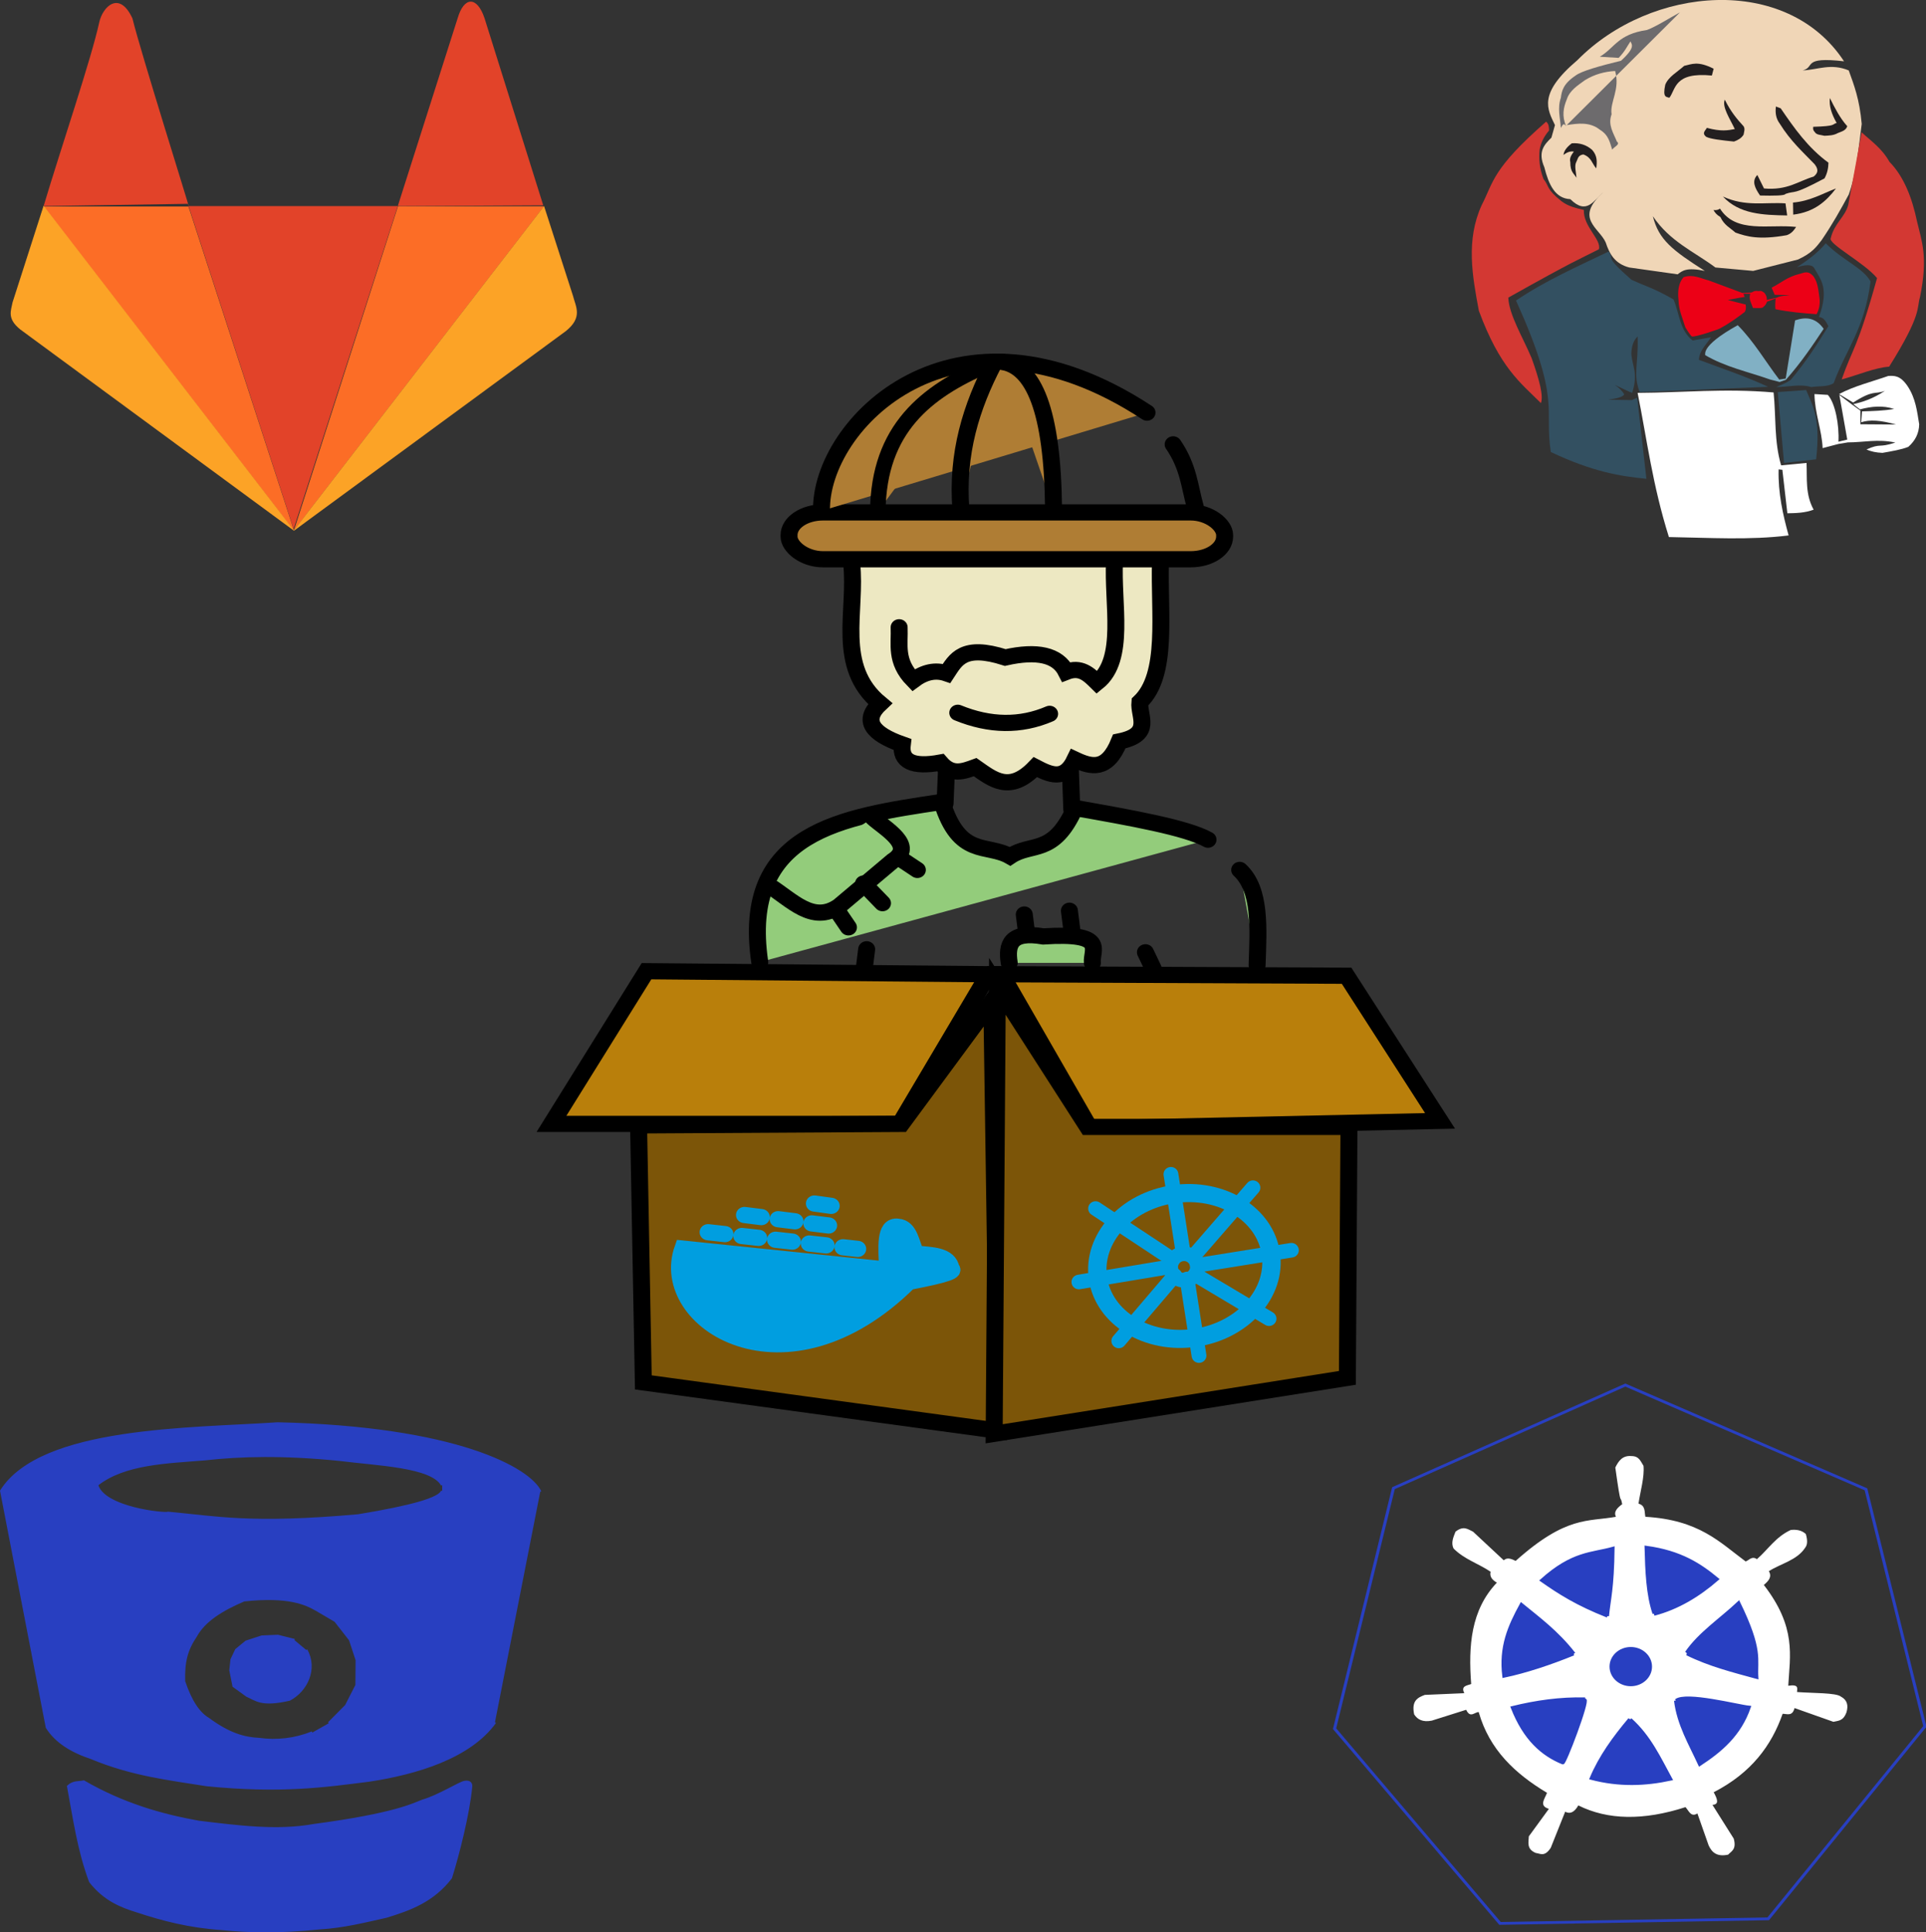 <?xml version="1.0" encoding="UTF-8" standalone="no"?>
<!-- Created with Inkscape (http://www.inkscape.org/) -->

<svg
   width="508.78"
   height="510.501"
   viewBox="0 0 508.78 510.501"
   version="1.1"
   id="svg5"
   xml:space="preserve"
   inkscape:export-filename="otrta.png"
   inkscape:export-xdpi="96"
   inkscape:export-ydpi="96"
   sodipodi:docname="otrta.svg"
   inkscape:version="1.2.2 (b0a8486541, 2022-12-01)"
   xmlns:inkscape="http://www.inkscape.org/namespaces/inkscape"
   xmlns:sodipodi="http://sodipodi.sourceforge.net/DTD/sodipodi-0.dtd"
   xmlns="http://www.w3.org/2000/svg"
   xmlns:svg="http://www.w3.org/2000/svg"><rect x="0" y="0" width="508.78" height="510.501" fill="#333333" stroke="none"/><sodipodi:namedview
     id="namedview7"
     pagecolor="#505050"
     bordercolor="#ffffff"
     borderopacity="1"
     inkscape:showpageshadow="0"
     inkscape:pageopacity="0"
     inkscape:pagecheckerboard="1"
     inkscape:deskcolor="#505050"
     inkscape:document-units="px"
     showgrid="false"
     inkscape:zoom="1.7179196"
     inkscape:cx="122.82298"
     inkscape:cy="255.83269"
     inkscape:window-width="1900"
     inkscape:window-height="1032"
     inkscape:window-x="0"
     inkscape:window-y="0"
     inkscape:window-maximized="1"
     inkscape:current-layer="layer3" /><defs
     id="defs2" /><g
     inkscape:groupmode="layer"
     id="layer4"
     inkscape:label="bit"
     transform="translate(22.34,-27.726)"><path
       style="fill:#283fc1;fill-opacity:1;stroke:#283fc1;stroke-width:0.646;stroke-opacity:1"
       d="m 89.209,503.5 c 4.361,-1.242 9.742,-4.717 11.161,-4.979 1.515,-0.28 1.778,0.574 1.725,1.148 -0.67,7.187 -3.387,17.905 -5.336,24.116 -4.724,6.155 -10.831,8.377 -17.055,10.27 -5.679,1.262 -11.205,2.691 -17.678,3.081 -10.549,1.086 -18.694,0.905 -25.79,0.171 -8.658,-0.588 -15.657,-2.45 -22.254,-4.622 -4.36,-1.346 -8.665,-3.044 -12.479,-7.874 -3.143,-8.387 -4.246,-16.775 -5.823,-25.162 1.387,-1.28 2.721,-0.946 4.108,-1.241 10.379,5.985 20.452,8.87 30.417,10.655 10.291,1.225 20.613,2.62 30.365,0.856 21.493,-2.857 26.376,-5.553 28.659,-6.418 m 19.181,-20.763 c -6.709,9.308 -20.888,13.496 -33.281,15.371 -11.789,1.496 -23.24,3.14 -42.844,1.198 -9.933,-1.591 -19.702,-2.665 -30.573,-7.189 -5.147,-1.715 -9.242,-4.234 -11.647,-8.045 L -21.998,421.597 c 10.586,-16.783 50.099,-16.248 73.002,-17.802 47.2,1.056 66.557,11.983 69.362,18.058 m -25.894,-1.797 c -2.661,-4.994 -17.26,-5.433 -26.934,-6.676 -15.073,-1.531 -26.452,-1.211 -35.669,-0.171 -9.961,0.834 -21.337,1.021 -28.592,6.776 1.641,6.229 18.045,7.851 18.817,7.431 12.708,1.158 21.603,3.202 50.124,0.685 14.201,-2.328 21.779,-4.5 22.254,-6.504 m -35.922,42.023 c 2.793,5.065 0.024,10.739 -4.426,13.094 -7.484,1.71 -8.777,0.023 -11.231,-1.027 l -3.512,-2.541 -0.827,-4.164 0.301,-2.808 1.218,-2.57 2.621,-2.148 4.132,-1.345 4.23,-0.181 4.399,1.099 m 9.074,21.945 4.581,-4.626 2.756,-5.408 0.049,-6.663 -1.757,-5.355 -3.898,-4.991 -5.063,-2.967 c -2.701,-1.529 -7.264,-3.753 -19.082,-2.482 -5.73,2.44 -10.485,5.324 -12.739,9.457 -2.537,3.748 -3.252,6.931 -3.12,11.982 1.851,5.518 4.042,8.513 6.447,9.928 5.588,4.138 9.648,5.129 13.311,5.306 4.782,0.657 9.499,0.142 14.143,-1.712"
       id="path9184"
       sodipodi:nodetypes="csscccccccccccccccccccccccccccccccccccccccccccccccccc" /></g><g
     inkscape:groupmode="layer"
     id="layer2"
     inkscape:label="Jenkins"
     transform="matrix(0.755,0,0,0.729,168.905,-29.849)"><path
       style="display:inline;fill:#f0d6b7;fill-opacity:1;stroke:none;stroke-opacity:1"
       d="m 328.188,62.748 c 25.712,-27.042 73.308,-31.2 93.296,0.413 -14.837,-1.762 -9.958,2.109 -14.449,3.303 5.287,-0.238 9.835,-2.693 16.1,0 1.842,5.318 3.765,10.353 4.541,19.402 -1.118,8.795 -1.857,17.843 -4.541,25.595 -2.772,5.308 -5.64,10.663 -9.495,16.513 -1.754,2.339 -3.301,4.679 -8.256,7.018 l -15.687,4.128 -13.21,-1.238 c -7.474,-5.77 -15.888,-9.347 -21.879,-18.577 2,8.505 6.851,12.345 18.164,19.815 -6.428,-1.4 -7.887,-0.04 -9.495,1.238 l -16.925,-2.477 c -5.095,-1.354 -6.97,-5.007 -8.256,-9.082 -2.33,-5.397 -11.059,-8.747 -0.826,-18.164 -3.294,2.726 -5.693,8.496 -11.559,2.477 -5.331,-0.233 -7.568,-5.327 -9.082,-11.559 -2.402,-5.729 0.045,-8.226 2.477,-10.733 l 1.238,-4.541 c -2.669,-5.798 -6.067,-11.314 7.843,-23.53 z"
       id="path393"
       sodipodi:nodetypes="ccccccccccccccccccccc"
       inkscape:label="face" /><path
       style="fill:#231f20;fill-opacity:1;stroke:none;stroke-opacity:1"
       d="m 360.387,76.371 c 2.303,-3.141 1.648,-9.397 14.861,-8.05 l 0.619,-2.477 c -5.623,-2.936 -7.665,-1.62 -10.32,-1.032 -2.34,2.192 -5.485,3.923 -6.605,6.811 -1.014,4.846 0.416,4.359 1.445,4.747 z"
       id="path1099"
       sodipodi:nodetypes="cccccc"
       inkscape:label="brov" /><path
       style="fill:#231f20;fill-opacity:1;stroke:none;stroke-opacity:1"
       d="m 379.767,77.063 c 2.103,4.422 4.33,7.106 6.568,9.633 0.591,0.923 0.189,2.012 0,3.065 -0.793,1.315 -2.017,1.985 -3.357,2.481 -4.159,-0.449 -8.307,-0.899 -9.779,-1.751 -1.546,-1.378 -0.198,-2.214 0.292,-3.211 5.071,1.414 7.386,0.899 9.779,0.438 -1.765,-3.823 -4.56,-8.114 -3.503,-10.655 z"
       id="path1103"
       sodipodi:nodetypes="cccccccc"
       inkscape:label="eye1" /><path
       style="fill:#231f20;fill-opacity:1;stroke:none;stroke-opacity:1"
       d="m 416.53,76.474 c 1.748,3.64 3.532,7.251 6.089,10.217 -0.513,1.61 -2.008,1.909 -3.303,2.477 -1.473,0.88 -3.089,0.901 -4.696,0.98 -1.208,-0.339 -2.769,-0.255 -3.354,-1.342 -0.775,-0.832 -0.575,-1.338 -0.568,-1.909 8.276,-0.251 6.411,-0.893 8.205,-1.393 -1.73,-3.135 -2.705,-6.17 -2.374,-9.03 z"
       id="path1105"
       sodipodi:nodetypes="cccccccc"
       inkscape:label="eye2" /><path
       style="fill:#231f20;fill-opacity:1;stroke:none;stroke-opacity:1"
       d="m 397.647,79.544 1.678,0.657 c 4.719,7.157 9.516,14.261 16.712,19.704 -0.039,1.897 -0.378,3.795 -1.387,5.692 -11.55,6.385 -9.913,4.272 -13.647,5.619 -0.199,0.656 -4.071,0.7 -8.903,0.584 -1.735,-2.623 -3.049,-5.204 -0.949,-7.444 l 2.335,4.889 c 8.279,0.743 11.869,-2.617 17.368,-4.306 1.232,-1.04 2.019,-2.258 0.365,-4.452 -4.147,-4.464 -8.406,-8.374 -12.187,-14.668 -1.505,-2.092 -1.618,-4.184 -1.387,-6.276 z"
       id="path1159"
       sodipodi:nodetypes="cccccccccccc"
       inkscape:label="nose" /><path
       style="fill:#231f20;fill-opacity:1;stroke:none;stroke-opacity:1"
       d="m 403.704,118.732 c 7.435,-0.947 11.573,-4.878 14.96,-9.487 -4.85,1.918 -9.122,4.605 -15.033,5.108 m -2.627,0.292 c -7.227,-0.49 -13.972,1.307 -21.893,-2.481 5.734,6.43 14.078,6.71 22.477,6.86"
       id="path1161"
       sodipodi:nodetypes="cccccc"
       inkscape:label="mustache" /><path
       style="fill:#231f20;fill-opacity:1;stroke:none;stroke-opacity:1"
       d="m 375.827,117.054 c 0.96,0.139 1.691,-0.067 2.262,-0.511 5.548,9.178 17.219,5.552 26.636,6.641 -0.778,1.188 -1.557,2.374 -3.284,2.992 -9.694,1.786 -13.986,0.511 -17.952,-0.949 -1.833,-1.683 -3.952,-2.698 -5.254,-5.619 -1.374,-0.851 -2,-1.703 -2.408,-2.554 z"
       id="path1163"
       sodipodi:nodetypes="ccccccc"
       inkscape:label="mouth" /><path
       style="fill:#6d6b6d;fill-opacity:1;stroke:none;stroke-opacity:1"
       d="m 364.103,45.41 c -3.894,2.188 -8.397,5.187 -11.559,6.399 -10.26,1.569 -11.173,6.41 -16.513,9.701 l 6.605,0.413 c 2.254,-2.434 2.858,-4.044 4.128,-5.986 0.447,1.138 1.868,2.129 -3.303,7.018 -7.494,1.899 -13.859,3.741 -15.893,5.367 -4.358,3.035 -4.849,5.554 -5.16,8.05 -1.281,3.86 -0.213,7.329 0,10.94 0.496,-0.76 0.843,-2.194 1.858,-0.619 -1.576,-3.727 -0.944,-6.792 0.206,-9.701 1.003,-3.281 3.807,-5.061 6.399,-7.018 3.361,-2.135 6.891,-3.091 10.527,-3.303 1.828,6.712 -1.921,11.234 -1.238,15.687 -1.382,3.903 0.66,6.779 1.858,9.908 1.326,0.963 -1.018,1.926 -1.651,2.89 -0.828,-2.545 -1.149,-5.203 -4.335,-7.224 -3.5,-2.845 -7.52,-2.309 -11.559,-1.651"
       id="path1165"
       sodipodi:nodetypes="cccccccccccccccccc"
       inkscape:label="hair" /><path
       style="fill:#231f20;fill-opacity:1;stroke:none;stroke-opacity:1"
       d="m 334.793,101.965 c -1.497,-1.693 -1.647,-3.999 -4.541,-5.057 -1.925,0.345 -1.846,1.6 -2.374,2.58 -0.871,1.525 -0.116,3.864 0,5.883 -0.861,-1.556 -2.184,-1.99 -2.167,-5.676 -0.384,-1.45 0.411,-2.638 1.238,-3.819 -1.204,-0.206 -2.408,0.206 -3.612,1.238 0.126,-1.563 1.254,-2.943 2.89,-4.231 2.712,-0.225 5.097,0.535 7.121,2.374 1.877,2.149 1.729,4.424 1.445,6.708 z"
       id="path3057"
       sodipodi:nodetypes="cccccccccc"
       inkscape:label="ear" /><path
       style="fill:#335061;fill-opacity:1;stroke:none;stroke-opacity:1"
       d="m 349.117,185.067 -1.897,0.876 -8.319,-0.146 c 2.424,-0.369 4.877,-0.724 5.692,-1.897 -0.693,-1.31 -1.839,-2.468 -3.357,-3.503 2.93,1.466 5.637,2.808 6.13,2.919 2.216,-7.312 -0.066,-9.677 -0.292,-14.303 0.101,-3.144 0.993,-4.903 2.189,-6.13 0.347,10.117 -1.691,13.649 0.73,20.141 l 44.953,-1.897 c -8.076,-3.897 -16.152,-6.631 -24.228,-9.779 0.129,-3.365 2.61,-5.555 4.233,-8.173 l -6.422,1.168 c -4.54,-3.581 -4.614,-9.842 -6.714,-14.887 -7.023,-4.191 -9.827,-4.768 -14.741,-7.152 -10.179,-9.283 -5.611,-7.046 -7.947,-10.203 -10.935,5.452 -21.994,10.47 -32.406,17.751 15.997,36.751 9.769,39.153 12.178,54.904 14.542,7.139 24.326,8.806 33.438,9.701 m 48.155,-5.746 c 3.892,-0.438 7.903,-0.876 11.238,-1.314 1.643,-15.059 -1.222,-19.387 -3.503,-25.104 0,0 -6.613,0.539 -9.925,0.73"
       id="path3059"
       sodipodi:nodetypes="ccccccccccccccccccccccc"
       inkscape:label="lbody" /><path
       style="fill:#335061;fill-opacity:1;stroke:none;stroke-opacity:1"
       d="m 415.085,129.108 c 6.284,6.471 12.912,8.776 15.687,13.829 -2.19,17.557 -8.6,24.562 -12.9,36.844 -2.115,1.48 -5.222,0.977 -7.843,1.445 -3.841,-1.265 -8.185,-0.013 -12.281,0 1.946,-0.86 3.915,-1.72 5.057,-2.58 5.471,-6.68 9.353,-13.095 13.21,-19.506 -0.801,-1.476 -1.445,-3.148 -3.303,-3.303 3.633,-10.374 0.64,-13.52 -1.548,-17.545 -0.542,-1.15 -1.831,-1.821 -6.192,-0.516 4.504,-2.89 7.811,-5.779 10.114,-8.669 z"
       id="path3061"
       sodipodi:nodetypes="ccccccccccc"
       inkscape:label="rbody" /><path
       style="fill:#ffffff;fill-opacity:1;stroke:none;stroke-opacity:1"
       d="m 349.263,183.316 c 3.322,17.16 5.168,33.161 10.946,52.251 14.083,0.248 28.351,1.172 41.888,-0.584 -2.002,-7.561 -3.707,-15.271 -3.503,-23.936 l 1.314,0.146 1.751,15.763 c 3.065,-0.057 6.13,-0.117 9.195,-1.314 -2.956,-5.502 -2.258,-11.247 -2.481,-16.93 l -8.903,0.876 c -2.492,-8.806 -1.751,-17.612 -2.627,-26.417 -17.282,-1.551 -31.737,0.079 -47.58,0.146 z"
       id="path4569"
       sodipodi:nodetypes="ccccccccccc"
       inkscape:label="towel" /><path
       style="fill:#ffffff;fill-opacity:1;stroke:none;stroke-opacity:1"
       d="m 411.147,183.754 c 0.059,6.743 2.614,13.231 2.85,19.591 l 5.47,-1.493 3.357,-0.584 c 5.53,-0.002 10.463,-1.319 16.621,0.06 -6.101,2.083 -4.884,0.097 -10.096,2.499 1.579,0.767 3.46,1.156 5.589,1.235 3.311,-0.604 6.673,-1.185 9.049,-2.189 2.396,-2.192 3.738,-4.88 3.795,-8.173 -0.744,-4.699 -1.222,-9.431 -4.087,-13.865 -2.601,-3.938 -4.648,-3.726 -6.714,-3.649 -5.821,2.109 -12.139,3.721 -17.222,6.568 l 4.928,3.074 c 7.192,-4.763 7.425,-2.835 11.126,-4.241 -4.364,2.938 -7.817,4.056 -11.092,4.816 l 2.335,1.897 c 4.048,-1.107 8.057,-1.505 11.968,-0.146 -3.657,0.647 -7.447,0.766 -11.238,0.876 l -0.292,3.941 c 3.077,-1.017 6.671,-0.763 12.208,0.817 l -12.5,-0.087 v -4.962 l -2.919,-2.189 -4.43,-3.469 2.764,16.167 -3.09,0.773 c 0.328,-6.051 -1.125,-14.015 -3.709,-16.973 z"
       id="path6299"
       sodipodi:nodetypes="cccccccccccccccccccccccccccc"
       inkscape:label="hand" /><path
       style="fill:#ec0016;fill-opacity:1;stroke:none;stroke-opacity:1"
       d="m 385.93,147.117 -11.765,-4.541 c -2.852,-0.731 -5.467,-2.351 -8.824,-1.187 -1.634,1.911 -2.184,4.762 -1.754,8.463 0.033,3.234 1.35,6.284 2.27,9.392 -0.135,0.081 1.916,3.37 2.374,3.612 0.866,0.457 10.213,-2.831 10.011,-2.993 3.486,-1.936 6.403,-4.222 8.514,-5.883 0.319,-0.571 0.536,-1.294 0.31,-2.683 -2.229,-0.55 -4.289,-1.101 -6.244,-1.651 3.682,-0.763 5.328,-1.001 5.883,-1.084 l -0.413,-1.187 h 2.374 c -0.655,2.042 0.465,3.491 0.929,5.16 1.752,0.096 3.351,0.136 3.612,-0.31 0.933,-0.751 1.062,-1.341 1.342,-1.961 l 2.993,-1.135 c -0.204,2.693 -0.113,3.166 -0.052,3.87 4.885,1.033 9.647,1.449 14.397,1.806 0.907,-1.751 1.226,-3.65 1.032,-5.676 -0.397,-2.746 -0.494,-5.592 -2.064,-7.947 -2.022,-2.512 -3.52,-1.283 -4.902,-0.98 -4.254,1.039 -6.658,3.351 -9.804,5.005 l 1.084,2.58 5.263,0.103 c -1.516,0.302 -3.151,0.124 -4.541,0.929 l -3.509,0.826 c 0.132,-1.023 -0.275,-1.83 -0.826,-2.58 -0.558,-0.366 -1.013,-0.904 -1.961,-0.619 -1.817,-0.289 -1.842,0.317 -2.683,0.516 z"
       id="path6571"
       sodipodi:nodetypes="cccccsccccccccccccccccccccccccc"
       inkscape:label="tie" /><path
       style="display:inline;fill:#81b0c4;fill-opacity:1;stroke:none;stroke-opacity:1"
       d="m 398.814,178.499 c -4.841,-6.568 -8.827,-13.777 -14.522,-19.704 -13.793,7.925 -10.95,10.85 -11.457,10.8 7.142,4.383 15.18,6.079 22.842,8.903 l 3.284,0.876 2.189,-0.803 c 5.54,-6.533 9.379,-12.5 13.209,-18.463 -2.783,-4.102 -6.246,-4.391 -9.998,-3.065 l -3.284,21.09 z"
       id="path6690"
       sodipodi:nodetypes="cccccccccc"
       inkscape:label="frak" /><path
       style="fill:#d33833;fill-opacity:1;stroke:none;stroke-opacity:1"
       d="m 315.428,187.018 c -7.184,-7.399 -14.34,-12.79 -21.71,-33.451 -2.292,-12.66 -4.589,-25.611 0.982,-38.271 4.181,-8.364 3.532,-13.027 22.548,-30.256 0.986,0.81 0.993,2.011 1.032,3.199 -1.935,2.339 -2.923,4.679 -3.303,7.018 -0.285,3.102 -0.115,6.457 1.342,10.527 2.095,2.698 0.884,3.655 6.399,8.153 2.324,1.8 5.037,2.433 7.74,3.096 -0.266,6.044 6.233,10.699 5.263,14.242 -7.845,4.171 -7.327,3.372 -31.703,17.523 0.238,6.234 5.155,14.515 8.173,21.966 2.766,7.985 4.168,13.717 3.237,16.254 z"
       id="path6746"
       sodipodi:nodetypes="ccccccccccccc"
       inkscape:label="lround" /><path
       style="display:inline;fill:#d33833;fill-opacity:1;stroke:none;stroke-opacity:1"
       d="m 427.64,88.885 -4.67,26.271 c -1.135,4.492 -4.887,6.665 -6.13,12.114 -1.019,2.002 11.777,8.897 16.201,14.449 -6.994,26.079 -8.56,25.305 -12.381,36.737 5.549,-1.562 11.819,-4.324 16.613,-4.628 11.636,-19.215 9.593,-21.269 10.8,-25.25 2.9,-14.625 0.559,-20.311 -1.022,-27.293 -1.757,-8.654 -4.599,-16.327 -9.658,-21.679 -2.744,-5.038 -6.477,-7.549 -9.754,-10.722 z"
       id="path6748"
       sodipodi:nodetypes="cccccccccc"
       inkscape:label="rround" /></g><g
     inkscape:groupmode="layer"
     id="layer5"
     inkscape:label="gl"
     transform="matrix(0.748,0,0,0.699,1.364,-3.088)"><path
       style="display:inline;fill:#e24329;fill-opacity:1;stroke:none;stroke-opacity:1"
       d="M 13.574,82.317 C 19.847,59.895 30.4,26.747 33.228,12.83 34.402,7.051 40.276,0.576 44.953,11.384 47.795,23.943 65.541,84.143 64.803,82.317 H 138.655 l 21.163,-71.079 c 2.245,-8.185 6.839,-8.345 9.473,0.049 L 190.03,82.025 138.655,82.317 101.875,204.333 64.511,81.441 Z"
       id="path9241"
       sodipodi:nodetypes="cscccccccccc" /><path
       style="display:inline;fill:#fc6d26;fill-opacity:1;stroke:none;stroke-opacity:1"
       d="M 101.583,204.479 13.574,82.463 h 51.156 l 37.172,122.157 0.155,-0.005 36.67,-122.226 h 51.594 L 102.043,204.782 Z"
       id="path9297" /><path
       style="display:inline;fill:#fca326;fill-opacity:1;stroke:none;stroke-opacity:1"
       d="M 13.574,82.171 2.609,118.702 c -0.519,3.12 -2.085,6.079 2.739,10.242 l 96.641,76.055 95.939,-75.375 c 6.201,-5.276 3.567,-9.267 2.576,-13.497 l -10.183,-33.809 -88.305,122.439 -0.129,-0.013 z"
       id="path9353"
       sodipodi:nodetypes="cccccccccc" /></g><g
     inkscape:groupmode="layer"
     id="layer3"
     inkscape:label="k8s"
     transform="matrix(0.802,0,0,0.733,128.737,166.206)"><path
       style="fill:none;fill-opacity:1;stroke:#283fc1;stroke-opacity:1"
       d="m 279.063,396.302 19.402,-86.691 76.371,-37.153 79.26,37.566 19.402,85.453 -51.602,69.353 -88.342,1.651 z"
       id="path8257"
       inkscape:label="outer" /><path
       style="fill:#ffffff;fill-opacity:1;stroke:none;stroke-opacity:1"
       d="m 305.277,391.142 c -0.952,-4.991 1.228,-6.068 3.509,-7.018 l 13.004,-0.619 c -1.221,-2.683 0.896,-2.696 2.27,-3.303 -0.955,-13.689 -0.125,-26.663 8.463,-36.534 -1.512,-0.954 -2.47,-2.146 -2.064,-3.922 -3.853,-2.89 -8.66,-4.466 -12.178,-8.36 -0.998,-2.093 -0.017,-4.269 0.619,-6.089 2.702,-2.326 4.125,-0.815 5.779,0 l 10.114,10.32 c 1.13,-1.172 2.523,-0.506 3.922,0.206 16.742,-16.37 23.809,-14.056 33.025,-15.893 -0.83,-1.851 0.448,-3.233 2.064,-4.541 -0.749,-4.337 -0.218,2.852 -2.27,-13.21 1.071,-2.402 2.394,-4.443 5.367,-4.128 2.49,-0.013 2.991,1.962 3.922,3.509 0.347,4.092 -1.021,9.042 -1.651,13.623 2.4,0.761 1.907,2.968 2.27,4.747 17.74,1.135 24.477,9.187 33.025,16.1 1.186,-0.46 2.038,-2.087 3.715,-0.826 3.702,-3.52 6.17,-8.026 11.146,-10.527 1.764,-0.197 3.463,8.9e-4 4.954,1.445 0.706,2.581 0.459,4.018 -0.206,4.954 -2.739,4.573 -7.965,5.664 -11.972,8.463 1.124,1.986 -0.055,3.512 -1.651,4.954 10.816,15.325 8.599,25.496 8.05,36.328 3.672,-0.598 2.886,1.034 2.89,2.27 5.254,0.434 12.896,0.231 14.449,1.651 2.143,1.248 2.46,3.227 1.858,5.573 -1.057,3.304 -2.754,3.083 -4.335,3.509 l -12.797,-4.954 c -0.709,3.081 -2.437,2.085 -3.922,2.064 -3.64,11.39 -10.279,21.281 -22.705,28.278 1.144,2.302 1.964,4.405 -0.413,4.541 l 7.018,12.178 c 0.957,3.897 -0.736,4.481 -1.858,5.779 -3.771,0.865 -5.356,-0.893 -6.399,-3.303 l -3.715,-11.559 c -2.124,1.488 -2.82,-0.95 -3.922,-2.27 -13.83,4.887 -25.594,4.677 -35.296,-0.619 -1.445,2.749 -2.89,3.089 -4.335,2.27 l -4.747,13.004 c -2.051,3.415 -3.42,2.058 -4.954,1.858 -3.071,-1.417 -2.347,-3.782 -2.27,-5.986 l 6.605,-9.908 c -3.417,-1.124 -1.324,-3.625 -0.619,-5.779 -10.381,-6.82 -18.961,-15.44 -22.498,-29.103 -1.376,-0.017 -2.752,2.367 -4.128,-0.826 l -11.352,3.922 c -3.005,0.629 -4.695,-0.431 -5.779,-2.27 z"
       id="path9069"
       sodipodi:nodetypes="cccccccccccccccccccccccccccccccccccccccccccccccccc"
       inkscape:label="souter" /><path
       style="fill:#283fc1;fill-opacity:1;stroke:#283fc1;stroke-opacity:1"
       d="m 368.926,355.754 c -9.908,-4.266 -15.766,-8.34 -21.706,-12.912 10.327,-10.178 16.538,-9.459 23.571,-11.603 -0.152,14.589 -1.318,18.441 -1.834,24.493 m 15.335,-0.921 c -2.113,-6.741 -2.423,-15.286 -2.627,-23.936 11.435,1.682 17.823,6.393 23.498,11.53 -6.241,5.933 -13.075,10.457 -20.871,12.698 m 10.654,13.792 c 4.235,-6.845 11.425,-12.048 17.222,-18.025 7.663,17.219 5.613,20.355 5.984,27.001 -7.791,-2.343 -15.626,-4.483 -23.042,-8.514 m -3.594,16.76 c 3.23,-2.905 20.386,2.011 24.155,2.408 -3.19,10.118 -9.503,15.798 -16.347,20.725 -3.132,-7.446 -7.007,-14.521 -7.954,-23.06 m -14.887,6.714 c 6.365,6.243 9.584,14.06 13.355,21.601 -8.325,1.975 -16.976,2.391 -26.271,-0.292 2.981,-7.81 7.591,-14.732 12.698,-21.382 m -14.741,-6.933 c 1.255,0.292 -6.777,23.419 -7.298,22.769 -6.636,-2.978 -12.523,-8.488 -16.639,-19.995 7.826,-2.109 15.795,-3.361 24.009,-3.138 m -3.795,-16.128 c -7.673,3.415 -15.701,6.351 -22.987,8.027 -1.208,-10.637 1.792,-18.028 5.765,-25.979 5.533,4.961 11.794,9.966 17.342,17.793"
       id="path9073"
       sodipodi:nodetypes="cccccccccccccccccccccccccccc" /><ellipse
       style="fill:#283fc1;fill-opacity:1;stroke:#283fc1;stroke-opacity:1"
       id="path9127"
       cx="376.629"
       cy="373.929"
       rx="6.495"
       ry="6.568" /></g><g
     inkscape:groupmode="layer"
     id="layer2-3"
     inkscape:label="agent"
     style="display:inline"
     transform="matrix(1.121,0,0,1.07,-1313.122,-290.169)"><g
       id="g4720"
       inkscape:label="box"
       transform="translate(-14.93,-44.79)"><path
         style="display:inline;fill:#b97f0b;fill-opacity:1;stroke:#000000;stroke-width:4;stroke-dasharray:none;stroke-opacity:1"
         d="m 1338.662,555.77 -22.395,37.698 h 82.115 l 20.902,-36.952 z"
         id="path994"
         inkscape:label="path994" /><path
         style="fill:#b97f0b;fill-opacity:1;stroke:#000000;stroke-width:4;stroke-dasharray:none;stroke-opacity:1"
         d="m 1503.639,556.89 -81.369,-0.373 20.902,38.072 82.488,-1.866 z"
         id="path1104" /><path
         style="display:inline;fill:#7c5508;fill-opacity:1;stroke:#000000;stroke-width:4;stroke-dasharray:none;stroke-opacity:1"
         d="m 1336.796,593.841 1.12,63.453 83.608,11.944 -1.493,-106.003 -21.275,30.233 z"
         id="path1106"
         sodipodi:nodetypes="cccccc" /><path
         style="display:inline;fill:#7c5508;fill-opacity:1;stroke:#000000;stroke-width:4;stroke-dasharray:none;stroke-opacity:1"
         d="m 1504.199,594.215 -0.373,61.96 -83.235,13.81 0.747,-110.482 21.275,34.712 z"
         id="path1204" /><g
         id="g5329"
         inkscape:label="docker"
         transform="rotate(7.091,1391.423,625.942)"
         style="display:inline;fill:#009ee0;fill-opacity:1;stroke:#009ee0;stroke-opacity:1"><path
           style="fill:#009ee0;fill-opacity:1;stroke:#009ee0;stroke-width:4;stroke-linecap:round;stroke-dasharray:none;stroke-opacity:1"
           d="m 1347.352,629.732 c -3.795,18.604 28.753,35.086 53.841,1.584 9.624,-3.217 10.306,-4.05 9.501,-4.487 -0.969,-3.298 -5.037,-2.722 -8.71,-2.639 -1.452,-2.462 -2.274,-6.186 -5.015,-6.07 -3.144,-0.116 -2.016,5.465 -1.056,10.821 z"
           id="path5270"
           sodipodi:nodetypes="ccccccc" /><path
           style="fill:#009ee0;fill-opacity:1;stroke:#009ee0;stroke-width:4;stroke-linecap:round;stroke-dasharray:4, 4;stroke-dashoffset:0;stroke-opacity:1"
           d="m 1352.762,624.981 35.498,-0.264"
           id="path5272"
           sodipodi:nodetypes="cc" /><path
           style="display:inline;fill:#009ee0;fill-opacity:1;stroke:#009ee0;stroke-width:4;stroke-linecap:round;stroke-dasharray:4, 4;stroke-dashoffset:0;stroke-opacity:1"
           d="m 1360.746,619.703 21.51,0.132"
           id="path5272-3"
           sodipodi:nodetypes="cc" /><path
           style="display:inline;fill:#009ee0;fill-opacity:1;stroke:#009ee0;stroke-width:4;stroke-linecap:round;stroke-dasharray:4, 4;stroke-dashoffset:0;stroke-opacity:1"
           d="m 1376.748,614.859 6.598,0.132"
           id="path5272-6"
           sodipodi:nodetypes="cc" /></g><g
         id="g5678"
         inkscape:label="k8s"
         transform="matrix(0.863,-0.131,0.127,0.891,120.68,258.545)"><ellipse
           style="fill:none;fill-opacity:1;stroke:#009ee0;stroke-width:4.964;stroke-linecap:round;stroke-dasharray:none;stroke-dashoffset:0;stroke-opacity:1"
           id="path5542"
           cx="1465.394"
           cy="630.722"
           rx="23.601"
           ry="19.906" /><circle
           style="fill:none;fill-opacity:1;stroke:#009ee0;stroke-width:4;stroke-linecap:round;stroke-dasharray:none;stroke-dashoffset:0;stroke-opacity:1"
           id="path5596"
           cx="1465.262"
           cy="630.986"
           r="3.629" /><path
           style="fill:none;fill-opacity:1;stroke:#009ee0;stroke-width:4;stroke-linecap:round;stroke-dasharray:none;stroke-dashoffset:0;stroke-opacity:1"
           d="m 1462.556,628.544 -18.607,-16.891"
           id="path5652" /><path
           style="fill:none;fill-opacity:1;stroke:#009ee0;stroke-width:4;stroke-linecap:round;stroke-dasharray:none;stroke-dashoffset:0;stroke-opacity:1"
           d="m 1465.591,627.357 -0.132,-22.038"
           id="path5654" /><path
           style="fill:none;fill-opacity:1;stroke:#009ee0;stroke-width:4;stroke-linecap:round;stroke-dasharray:none;stroke-dashoffset:0;stroke-opacity:1"
           d="m 1468.363,628.28 18.475,-16.1"
           id="path5656" /><path
           style="fill:none;fill-opacity:1;stroke:#009ee0;stroke-width:4;stroke-linecap:round;stroke-dasharray:none;stroke-dashoffset:0;stroke-opacity:1"
           d="m 1468.891,631.052 25.733,-0.396"
           id="path5658" /><path
           style="fill:none;fill-opacity:1;stroke:#009ee0;stroke-width:4;stroke-linecap:round;stroke-dasharray:none;stroke-dashoffset:0;stroke-opacity:1"
           d="m 1468.495,633.955 17.419,14.384"
           id="path5660" /><path
           style="fill:none;fill-opacity:1;stroke:#009ee0;stroke-width:4;stroke-linecap:round;stroke-dasharray:none;stroke-dashoffset:0;stroke-opacity:1"
           d="m 1465.591,634.351 0.132,21.246"
           id="path5662" /><path
           style="fill:none;fill-opacity:1;stroke:#009ee0;stroke-width:4;stroke-linecap:round;stroke-dasharray:none;stroke-dashoffset:0;stroke-opacity:1"
           d="m 1462.424,632.899 -17.551,15.572"
           id="path5664" /><path
           style="fill:none;fill-opacity:1;stroke:#009ee0;stroke-width:4;stroke-linecap:round;stroke-dasharray:none;stroke-dashoffset:0;stroke-opacity:1"
           d="m 1460.973,630.392 -24.413,0.528"
           id="path5666" /></g></g><g
       id="g4806"
       inkscape:label="body"
       transform="translate(-14.93,-44.79)"
       style="fill:#93cc7b;fill-opacity:1"><path
         style="fill:#93cc7b;fill-opacity:1;stroke:#000000;stroke-width:4;stroke-linecap:round;stroke-dasharray:none;stroke-opacity:1"
         d="m 1365.35,553.53 c -4.542,-32.363 19.317,-35.836 42.924,-39.565 4.164,13.966 10.55,10.16 16.05,13.437 5.101,-3.584 10.202,0.037 15.303,-11.944 13.261,2.447 26.365,4.904 31.353,7.838 m 7.465,7.465 c 5.018,4.853 4.398,14.318 4.106,23.515"
         id="path4722"
         sodipodi:nodetypes="ccccccc" /><path
         style="fill:#93cc7b;fill-opacity:1;stroke:#000000;stroke-width:4;stroke-linecap:round;stroke-dasharray:none;stroke-opacity:1"
         d="m 1424.137,553.717 c -0.681,-4.546 0.318,-7.907 8.025,-6.532 15.337,-1.052 11.226,3.367 11.571,6.532"
         id="path4778"
         sodipodi:nodetypes="ccc" /><path
         style="fill:#93cc7b;fill-opacity:1;stroke:#000000;stroke-width:4;stroke-linecap:round;stroke-dasharray:none;stroke-opacity:1"
         d="m 1367.589,534.681 c 5.268,3.431 10.223,9.528 16.423,5.039 l 12.691,-11.198 c 5.598,-3.737 -1.896,-7.975 -4.666,-10.638"
         id="path4780"
         sodipodi:nodetypes="cccc" /><path
         style="fill:#93cc7b;fill-opacity:1;stroke:#000000;stroke-width:4;stroke-linecap:round;stroke-dasharray:none;stroke-opacity:1"
         d="m 1383.826,541.213 2.426,3.732"
         id="path4782" /><path
         style="fill:#93cc7b;fill-opacity:1;stroke:#000000;stroke-width:4;stroke-linecap:round;stroke-dasharray:none;stroke-opacity:1"
         d="m 1389.798,534.121 4.479,4.852"
         id="path4784" /><path
         style="fill:#93cc7b;fill-opacity:1;stroke:#000000;stroke-width:4;stroke-linecap:round;stroke-dasharray:none;stroke-opacity:1"
         d="m 1398.196,527.776 4.292,2.986"
         id="path4786" /><path
         style="fill:#93cc7b;fill-opacity:1;stroke:#000000;stroke-width:4;stroke-linecap:round;stroke-dasharray:none;stroke-opacity:1"
         d="m 1428.243,546.439 -0.56,-4.666"
         id="path4788" /><path
         style="fill:#93cc7b;fill-opacity:1;stroke:#000000;stroke-width:4;stroke-linecap:round;stroke-dasharray:none;stroke-opacity:1"
         d="m 1439.067,546.998 -0.747,-6.159"
         id="path4790" /><path
         style="fill:#93cc7b;fill-opacity:1;stroke:#000000;stroke-width:4;stroke-linecap:round;stroke-dasharray:none;stroke-opacity:1"
         d="m 1458.103,555.21 -1.866,-4.106"
         id="path4792" /><path
         style="fill:#93cc7b;fill-opacity:1;stroke:#000000;stroke-width:4;stroke-linecap:round;stroke-dasharray:none;stroke-opacity:1"
         d="m 1389.985,555.023 0.56,-4.666"
         id="path4794" /></g><g
       id="g5052"
       inkscape:label="face"
       transform="translate(-14.93,-44.79)"
       style="fill:#ede8c2;fill-opacity:1"><path
         style="fill:#ede8c2;fill-opacity:1;stroke:#000000;stroke-width:4;stroke-linecap:round;stroke-dasharray:none;stroke-opacity:1"
         d="m 1409.393,505.008 -0.373,9.331"
         id="path4935" /><path
         style="fill:#ede8c2;fill-opacity:1;stroke:#000000;stroke-width:4;stroke-linecap:round;stroke-dasharray:none;stroke-opacity:1"
         d="m 1438.507,504.635 0.373,11.198"
         id="path4937" /><path
         style="fill:#ede8c2;fill-opacity:1;stroke:#000000;stroke-width:4;stroke-linecap:round;stroke-dasharray:none;stroke-opacity:1"
         d="m 1386.998,454.992 c 1.284,11.844 -3.889,25.532 6.718,34.712 -4.253,4.141 -1.963,7.429 5.226,10.078 -0.498,4.23 2.488,5.723 8.958,4.479 2.737,3.319 5.474,2.16 8.211,1.12 4.125,3.015 8.128,6.637 14.184,0 3.443,1.873 6.862,3.565 9.331,-1.866 3.84,1.89 7.591,2.935 10.451,-4.479 8.076,-1.715 4.501,-6.172 4.852,-9.705 6.814,-6.745 4.483,-21.982 4.852,-34.712"
         id="path4939"
         sodipodi:nodetypes="cccccccccc" /><path
         style="display:inline;fill:#ede8c2;fill-opacity:1;stroke:#000000;stroke-width:4;stroke-linecap:round;stroke-dasharray:none;stroke-opacity:1"
         d="m 1448.958,454.432 c -0.545,10.663 2.716,24.316 -4.106,30.047 -1.939,-2.008 -3.882,-4.006 -7.278,-2.613 -2.023,-4.201 -6.873,-5.317 -14.37,-3.546 -9.892,-3.321 -11.649,0.476 -13.81,3.919 -2.613,-0.942 -5.226,-0.365 -7.838,1.68 -4.382,-4.717 -3.172,-8.813 -3.359,-13.064"
         id="path5054"
         sodipodi:nodetypes="ccccccc" /><path
         style="display:inline;fill:#ede8c2;fill-opacity:1;stroke:#000000;stroke-width:4;stroke-linecap:round;stroke-dasharray:none;stroke-opacity:1"
         d="m 1412.014,491.962 c 7.565,3.244 14.781,3.355 21.642,0.264"
         id="path5128"
         sodipodi:nodetypes="cc" /></g><g
       id="g5126"
       inkscape:label="hat"
       transform="translate(-14.93,-44.79)"
       style="fill:#af7d34;fill-opacity:1"><rect
         style="display:inline;fill:#af7d34;fill-opacity:1;stroke:#000000;stroke-width:4;stroke-linecap:round;stroke-dasharray:none;stroke-opacity:1"
         id="rect5109"
         width="102.644"
         height="11.571"
         x="1372.255"
         y="442.488"
         rx="8.001"
         ry="5.599" /><path
         style="fill:#af7d34;fill-opacity:1;stroke:#000000;stroke-width:4;stroke-linecap:round;stroke-dasharray:none;stroke-opacity:1"
         d="m 1379.907,442.115 c -0.476,-21.263 31.274,-55.505 76.703,-24.261 m 6.159,7.838 c 3.643,5.544 3.853,10.4 5.226,15.49"
         id="path5113"
         sodipodi:nodetypes="cccc"
         inkscape:label="path5113" /><path
         style="fill:#af7d34;fill-opacity:1;stroke:#000000;stroke-width:3.662;stroke-linecap:round;stroke-dasharray:none;stroke-opacity:1"
         d="m 1393.175,442.284 c 0.158,-20.421 11.437,-29.623 25.532,-35.983"
         id="path5115"
         sodipodi:nodetypes="cc" /><path
         style="fill:#af7d34;fill-opacity:1;stroke:#000000;stroke-width:4;stroke-linecap:round;stroke-dasharray:none;stroke-opacity:1"
         d="m 1412.753,441.742 c -1.044,-13.756 2.438,-25.423 7.838,-36.205"
         id="path5117"
         sodipodi:nodetypes="cc" /><path
         style="fill:#af7d34;fill-opacity:1;stroke:#000000;stroke-width:4;stroke-linecap:round;stroke-dasharray:none;stroke-opacity:1"
         d="m 1434.588,441.742 c -0.234,-24.713 -4.752,-35.041 -11.944,-36.392"
         id="path5119"
         sodipodi:nodetypes="cc" /></g></g></svg>
